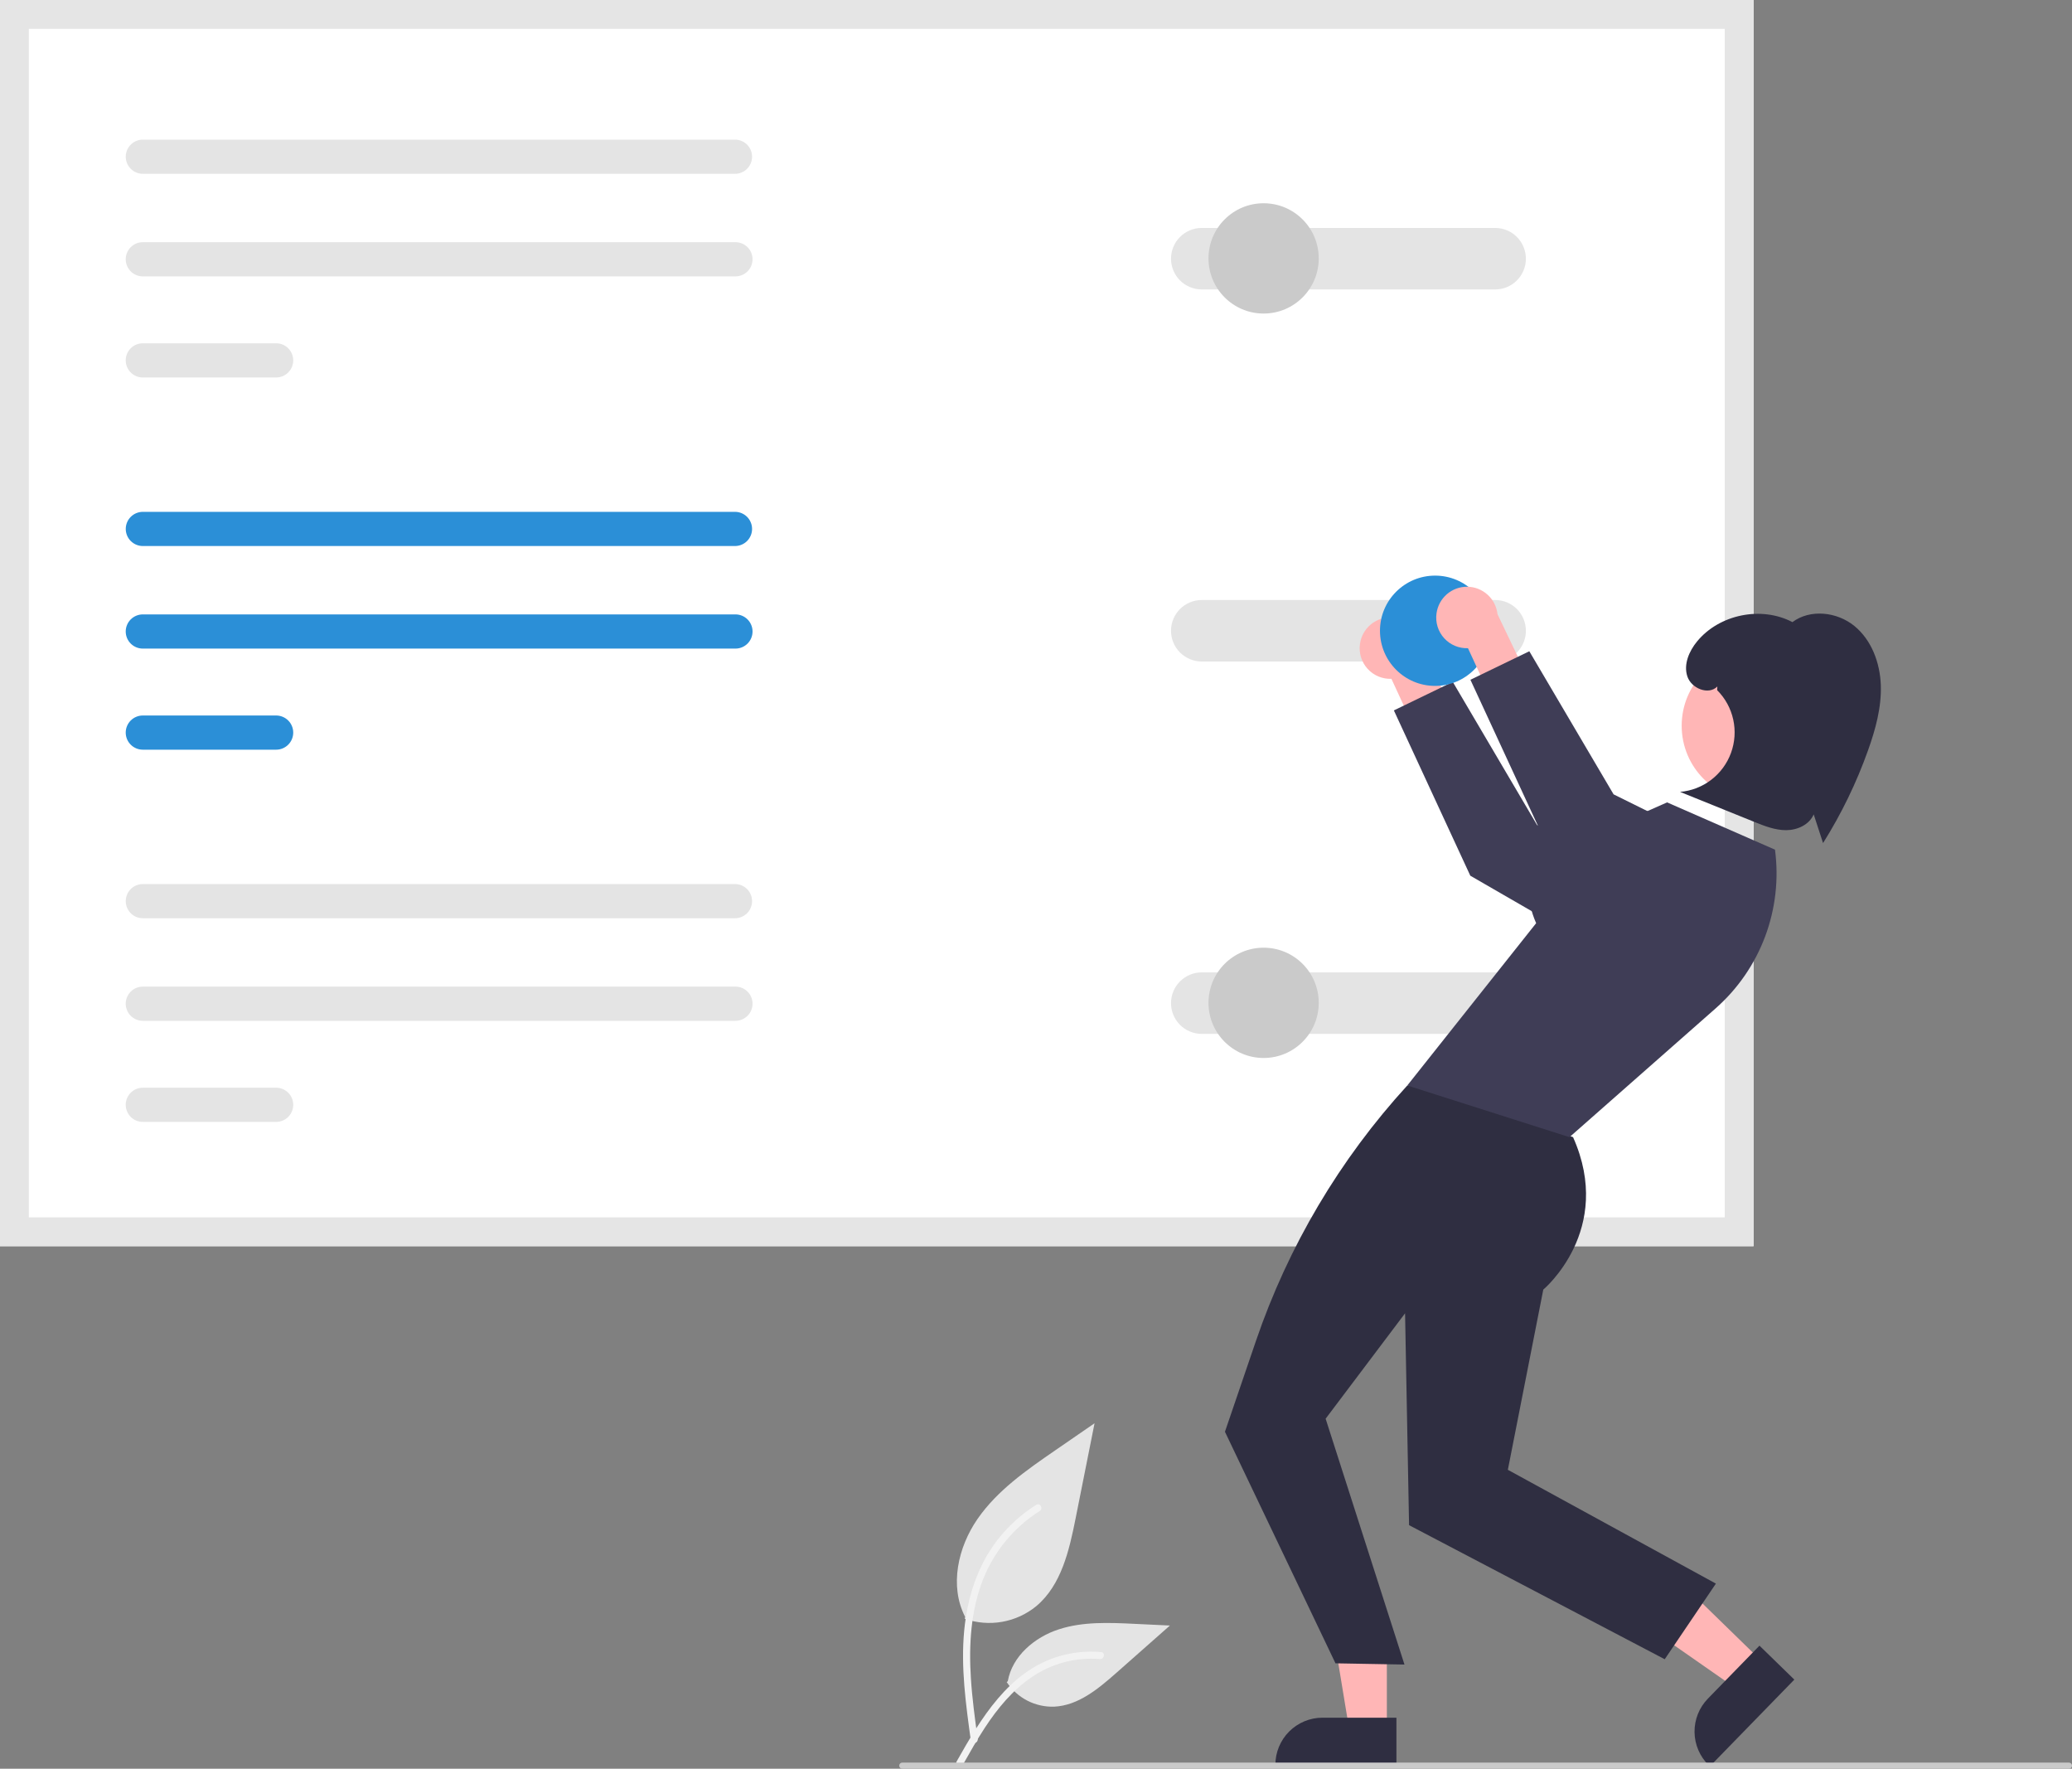 <svg width="621" height="530" viewBox="0 0 621 530" fill="none" xmlns="http://www.w3.org/2000/svg">
<rect x="0" y="0" width="621" height="530" fill="#808080" stroke="none"/>
<g clip-path="url(#clip0_626_886)">
<path d="M289.13 485.064C292.73 486.33 296.596 486.647 300.354 485.985C304.113 485.323 307.638 483.703 310.589 481.283C318.105 474.972 320.462 464.579 322.379 454.953L328.05 426.48L316.177 434.658C307.638 440.539 298.906 446.609 292.995 455.128C287.083 463.646 284.503 475.275 289.252 484.492" fill="#E4E4E4"/>
<path d="M290.963 521.518C289.468 510.627 287.931 499.596 288.982 488.588C289.913 478.812 292.895 469.266 298.965 461.435C302.187 457.287 306.108 453.733 310.551 450.933C311.71 450.201 312.776 452.037 311.623 452.766C303.934 457.626 297.988 464.802 294.64 473.26C290.943 482.666 290.349 492.92 290.986 502.912C291.371 508.954 292.189 514.957 293.011 520.953C293.075 521.224 293.035 521.509 292.897 521.752C292.76 521.994 292.535 522.175 292.269 522.258C291.998 522.332 291.708 522.295 291.464 522.156C291.22 522.017 291.04 521.787 290.964 521.517L290.963 521.518Z" fill="#F2F2F2"/>
<path d="M301.72 504.043C303.264 506.391 305.386 508.302 307.883 509.591C310.379 510.88 313.166 511.505 315.974 511.404C323.191 511.061 329.206 506.025 334.62 501.242L350.636 487.096L340.036 486.589C332.413 486.224 324.594 485.881 317.333 488.235C310.072 490.589 303.376 496.246 302.049 503.763" fill="#E4E4E4"/>
<path d="M286.738 527.779C293.933 515.045 302.278 500.893 317.19 496.369C321.336 495.116 325.683 494.667 329.997 495.046C331.357 495.164 331.018 497.26 329.661 497.143C322.428 496.543 315.21 498.453 309.221 502.552C303.457 506.476 298.97 511.932 295.172 517.717C292.846 521.261 290.762 524.955 288.678 528.644C288.012 529.823 286.065 528.971 286.738 527.779Z" fill="#F2F2F2"/>
<path d="M525.558 373.43H0V0H525.558V373.43Z" fill="white"/>
<path d="M42.811 153.375C41.453 153.375 40.151 153.914 39.19 154.875C38.23 155.835 37.69 157.138 37.69 158.497C37.69 159.855 38.23 161.158 39.19 162.119C40.151 163.079 41.453 163.619 42.811 163.619H220.293C221.65 163.616 222.95 163.076 223.908 162.115C224.866 161.155 225.405 159.854 225.405 158.497C225.405 157.14 224.866 155.838 223.908 154.878C222.95 153.918 221.65 153.377 220.293 153.375H42.811Z" fill="#2B8FD7"/>
<path d="M42.811 184.108C41.453 184.105 40.15 184.642 39.187 185.6C38.225 186.559 37.683 187.861 37.68 189.219C37.677 190.578 38.214 191.882 39.172 192.844C40.13 193.807 41.432 194.349 42.79 194.352H220.425C221.783 194.352 223.085 193.812 224.046 192.852C225.006 191.891 225.545 190.588 225.545 189.23C225.545 187.871 225.006 186.569 224.046 185.608C223.085 184.647 221.783 184.108 220.425 184.108H42.811Z" fill="#2B8FD7"/>
<path d="M42.811 214.401C41.453 214.399 40.15 214.935 39.187 215.894C38.225 216.853 37.683 218.154 37.68 219.513C37.677 220.871 38.214 222.175 39.172 223.138C40.13 224.1 41.432 224.643 42.79 224.646H82.763C84.121 224.646 85.424 224.106 86.384 223.145C87.344 222.185 87.884 220.882 87.884 219.524C87.884 218.165 87.344 216.862 86.384 215.902C85.424 214.941 84.121 214.401 82.763 214.401H42.811Z" fill="#2B8FD7"/>
<path d="M525.558 373.43H0V0H525.558V373.43ZM8.639 364.789H516.919V8.642H8.639V364.789Z" fill="#E5E5E5"/>
<path d="M360.19 291.376C357.748 291.373 355.405 292.339 353.675 294.063C351.945 295.787 350.971 298.128 350.966 300.57C350.961 303.013 351.925 305.357 353.648 307.089C355.37 308.82 357.709 309.797 360.151 309.804H448.105C449.316 309.805 450.515 309.567 451.633 309.105C452.752 308.642 453.768 307.964 454.625 307.108C455.481 306.252 456.16 305.236 456.624 304.118C457.087 302.999 457.326 301.801 457.326 300.59C457.326 299.379 457.087 298.18 456.624 297.062C456.16 295.943 455.481 294.927 454.625 294.071C453.768 293.216 452.752 292.537 451.633 292.075C450.515 291.612 449.316 291.375 448.105 291.376H360.19Z" fill="#E4E4E4"/>
<path d="M360.19 179.796C357.748 179.793 355.405 180.76 353.675 182.484C351.945 184.208 350.971 186.548 350.966 188.991C350.961 191.433 351.925 193.778 353.648 195.509C355.37 197.241 357.709 198.217 360.151 198.224H448.105C449.316 198.225 450.515 197.988 451.633 197.525C452.752 197.063 453.768 196.384 454.625 195.529C455.481 194.673 456.16 193.657 456.624 192.538C457.087 191.42 457.326 190.221 457.326 189.01C457.326 187.799 457.087 186.601 456.624 185.482C456.16 184.364 455.481 183.347 454.625 182.492C453.768 181.636 452.752 180.958 451.633 180.495C450.515 180.033 449.316 179.795 448.105 179.796H360.19Z" fill="#E4E4E4"/>
<path d="M42.811 295.644C42.139 295.642 41.473 295.773 40.851 296.029C40.229 296.285 39.664 296.662 39.187 297.136C38.711 297.611 38.332 298.175 38.074 298.796C37.815 299.416 37.681 300.082 37.68 300.755C37.678 301.428 37.809 302.094 38.065 302.716C38.321 303.338 38.697 303.903 39.172 304.38C39.646 304.857 40.21 305.235 40.831 305.494C41.452 305.753 42.117 305.887 42.79 305.888H220.425C221.783 305.888 223.085 305.348 224.046 304.388C225.006 303.427 225.545 302.124 225.545 300.766C225.545 299.407 225.006 298.104 224.046 297.144C223.085 296.183 221.783 295.644 220.425 295.644H42.811Z" fill="#E4E4E4"/>
<path d="M42.811 325.937C42.139 325.936 41.473 326.067 40.851 326.323C40.229 326.579 39.664 326.955 39.187 327.43C38.711 327.905 38.332 328.468 38.074 329.089C37.815 329.71 37.681 330.376 37.68 331.049C37.678 331.721 37.809 332.388 38.065 333.01C38.321 333.632 38.697 334.197 39.172 334.674C39.646 335.15 40.21 335.529 40.831 335.788C41.452 336.046 42.117 336.18 42.79 336.182H82.763C84.121 336.182 85.424 335.642 86.384 334.681C87.344 333.721 87.884 332.418 87.884 331.059C87.884 329.701 87.344 328.398 86.384 327.438C85.424 326.477 84.121 325.937 82.763 325.937H42.811Z" fill="#E4E4E4"/>
<path d="M42.811 264.91C41.453 264.91 40.151 265.45 39.19 266.411C38.23 267.371 37.69 268.674 37.69 270.033C37.69 271.391 38.23 272.694 39.19 273.655C40.151 274.615 41.453 275.155 42.811 275.155H220.293C221.65 275.152 222.95 274.611 223.908 273.651C224.866 272.691 225.405 271.389 225.405 270.033C225.405 268.676 224.866 267.374 223.908 266.414C222.95 265.454 221.65 264.913 220.293 264.91H42.811Z" fill="#E4E4E4"/>
<path d="M42.811 41.839C41.453 41.839 40.151 42.378 39.19 43.339C38.23 44.3 37.69 45.602 37.69 46.961C37.69 48.319 38.23 49.622 39.19 50.583C40.151 51.543 41.453 52.083 42.811 52.083H220.293C221.65 52.08 222.95 51.54 223.908 50.579C224.866 49.619 225.405 48.318 225.405 46.961C225.405 45.604 224.866 44.303 223.908 43.342C222.95 42.382 221.65 41.841 220.293 41.839H42.811Z" fill="#E4E4E4"/>
<path d="M42.811 72.572C42.139 72.57 41.473 72.701 40.851 72.958C40.229 73.214 39.664 73.59 39.187 74.064C38.711 74.539 38.332 75.103 38.074 75.724C37.815 76.345 37.681 77.01 37.68 77.683C37.678 78.356 37.809 79.022 38.065 79.644C38.321 80.266 38.697 80.832 39.172 81.308C39.646 81.785 40.21 82.163 40.831 82.422C41.452 82.681 42.117 82.815 42.79 82.816H220.425C221.097 82.816 221.763 82.684 222.384 82.426C223.006 82.169 223.57 81.792 224.046 81.316C224.521 80.84 224.898 80.276 225.156 79.654C225.413 79.033 225.545 78.367 225.545 77.694C225.545 77.021 225.413 76.355 225.156 75.734C224.898 75.112 224.521 74.548 224.046 74.072C223.57 73.596 223.006 73.219 222.384 72.962C221.763 72.704 221.097 72.572 220.425 72.572H42.811Z" fill="#E4E4E4"/>
<path d="M42.811 102.865C41.453 102.863 40.15 103.4 39.187 104.358C38.225 105.317 37.683 106.618 37.68 107.977C37.677 109.335 38.214 110.639 39.172 111.602C40.13 112.565 41.432 113.107 42.79 113.11H82.763C84.121 113.11 85.424 112.57 86.384 111.61C87.344 110.649 87.884 109.346 87.884 107.988C87.884 106.629 87.344 105.326 86.384 104.366C85.424 103.405 84.121 102.865 82.763 102.865H42.811Z" fill="#E4E4E4"/>
<path d="M360.19 68.304C357.748 68.301 355.405 69.267 353.675 70.992C351.945 72.716 350.971 75.056 350.966 77.499C350.961 79.941 351.925 82.286 353.648 84.017C355.37 85.748 357.709 86.725 360.151 86.732H448.105C449.316 86.733 450.515 86.496 451.633 86.033C452.752 85.571 453.768 84.892 454.625 84.036C455.481 83.181 456.16 82.165 456.624 81.046C457.087 79.928 457.326 78.729 457.326 77.518C457.326 76.307 457.087 75.108 456.624 73.99C456.16 72.871 455.481 71.855 454.625 71C453.768 70.144 452.752 69.465 451.633 69.003C450.515 68.54 449.316 68.303 448.105 68.304H360.19Z" fill="#E4E4E4"/>
<path d="M378.719 93.954C387.842 93.954 395.238 86.556 395.238 77.431C395.238 68.305 387.842 60.907 378.719 60.907C369.595 60.907 362.199 68.305 362.199 77.431C362.199 86.556 369.595 93.954 378.719 93.954Z" fill="#CACACA"/>
<path d="M407.591 193.006C407.408 194.332 407.518 195.683 407.913 196.962C408.308 198.241 408.979 199.419 409.878 200.411C410.778 201.403 411.883 202.185 413.118 202.704C414.352 203.222 415.685 203.463 417.022 203.411L425.795 222.413L438.64 219.898L425.875 193.236C425.637 190.994 424.586 188.917 422.92 187.399C421.254 185.881 419.089 185.026 416.835 184.998C414.582 184.969 412.396 185.769 410.692 187.245C408.989 188.721 407.885 190.77 407.591 193.006Z" fill="#FFB6B6"/>
<path d="M496.458 264.918L460.666 247.209L435.41 204.332L417.756 212.874L440.666 262.406L498.543 295.825L496.458 264.918Z" fill="#3F3D56"/>
<path d="M415.653 518.386L404.402 518.385L399.048 485.936L415.655 485.937L415.653 518.386Z" fill="#FFB6B6"/>
<path d="M418.523 529.295L382.244 529.294V528.835C382.244 525.089 383.732 521.496 386.38 518.847C389.028 516.199 392.62 514.71 396.365 514.71H396.365L418.523 514.711L418.523 529.295Z" fill="#2F2E41"/>
<path d="M527.962 497.744L520.112 505.806L493.138 487.002L504.724 475.103L527.962 497.744Z" fill="#FFB6B6"/>
<path d="M537.778 503.299L512.465 529.295L512.136 528.975C509.453 526.361 507.918 522.788 507.869 519.043C507.819 515.297 509.26 511.685 511.872 509.001L527.333 493.124L537.778 503.299Z" fill="#2F2E41"/>
<path d="M429.564 325.268H421.782C401.551 347.38 386.109 373.437 376.424 401.802L367.128 429.029L400.26 498.419L420.935 498.788L397.305 425.118L421.112 393.539L422.312 457.02L498.936 497.194L514.272 474.533L451.92 440.43L462.539 386.434C462.539 386.434 483.903 368.614 471.462 340.755L429.564 325.268Z" fill="#2F2E41"/>
<path d="M531.982 254.603L499.645 240.436L464.053 256.212C464.053 256.212 453.974 261.947 460.398 276.635L421.781 325.268C421.781 325.268 421.853 325.288 470.385 340.754L514.171 302.184C520.82 296.327 525.923 288.922 529.03 280.623C532.136 272.324 533.15 263.387 531.982 254.603Z" fill="#3F3D56"/>
<path d="M526.555 240.018C539.004 240.018 549.096 229.923 549.096 217.471C549.096 205.019 539.004 194.924 526.555 194.924C514.106 194.924 504.015 205.019 504.015 217.471C504.015 229.923 514.106 240.018 526.555 240.018Z" fill="#FFB6B6"/>
<path d="M555.747 187.551C550.574 183.341 542.551 182.422 537.21 186.417C527.896 181.527 515.308 184.077 508.631 192.208C506.228 195.134 504.526 199.092 505.715 202.687C506.904 206.281 512.031 208.395 514.703 205.713L514.656 206.818C517.063 209.229 518.732 212.277 519.466 215.605C520.201 218.932 519.97 222.4 518.802 225.601C517.634 228.802 515.576 231.602 512.871 233.674C510.166 235.745 506.926 237.001 503.532 237.293C510.919 240.278 518.305 243.263 525.692 246.248C528.8 247.503 532.007 248.779 535.358 248.762C538.71 248.745 542.283 247.116 543.584 244.026C544.519 246.893 545.454 249.76 546.389 252.628C551.895 243.866 556.423 234.527 559.894 224.779C562.13 218.494 563.938 211.923 563.696 205.256C563.455 198.59 560.92 191.76 555.747 187.551Z" fill="#2F2E41"/>
<path d="M378.719 317.026C387.842 317.026 395.238 309.628 395.238 300.502C395.238 291.376 387.842 283.979 378.719 283.979C369.595 283.979 362.199 291.376 362.199 300.502C362.199 309.628 369.595 317.026 378.719 317.026Z" fill="#CACACA"/>
<path d="M430.113 205.534C439.236 205.534 446.632 198.136 446.632 189.01C446.632 179.884 439.236 172.486 430.113 172.486C420.989 172.486 413.593 179.884 413.593 189.01C413.593 198.136 420.989 205.534 430.113 205.534Z" fill="#2B8FD7"/>
<path d="M430.535 183.826C430.352 185.152 430.462 186.503 430.857 187.782C431.252 189.061 431.923 190.239 432.822 191.231C433.721 192.223 434.827 193.005 436.061 193.524C437.295 194.042 438.628 194.283 439.966 194.231L448.738 213.234L461.583 210.718L448.818 184.056C448.581 181.814 447.529 179.737 445.863 178.219C444.197 176.701 442.032 175.846 439.779 175.818C437.525 175.789 435.339 176.589 433.636 178.065C431.932 179.541 430.829 181.591 430.535 183.826Z" fill="#FFB6B6"/>
<path d="M519.401 255.738L483.609 238.029L458.353 195.152L440.699 203.694L463.61 253.226L521.487 286.646L519.401 255.738Z" fill="#3F3D56"/>
<path d="M620.082 530H270.421C270.178 530 269.944 529.903 269.772 529.731C269.6 529.559 269.503 529.326 269.503 529.082C269.503 528.839 269.6 528.605 269.772 528.433C269.944 528.261 270.178 528.164 270.421 528.164H620.082C620.326 528.164 620.559 528.261 620.731 528.433C620.903 528.605 621 528.839 621 529.082C621 529.326 620.903 529.559 620.731 529.731C620.559 529.903 620.326 530 620.082 530Z" fill="#CACACA"/>
</g>
<defs>
<clipPath id="clip0_626_886">
<rect width="621" height="530" fill="white"/>
</clipPath>
</defs>
</svg>
